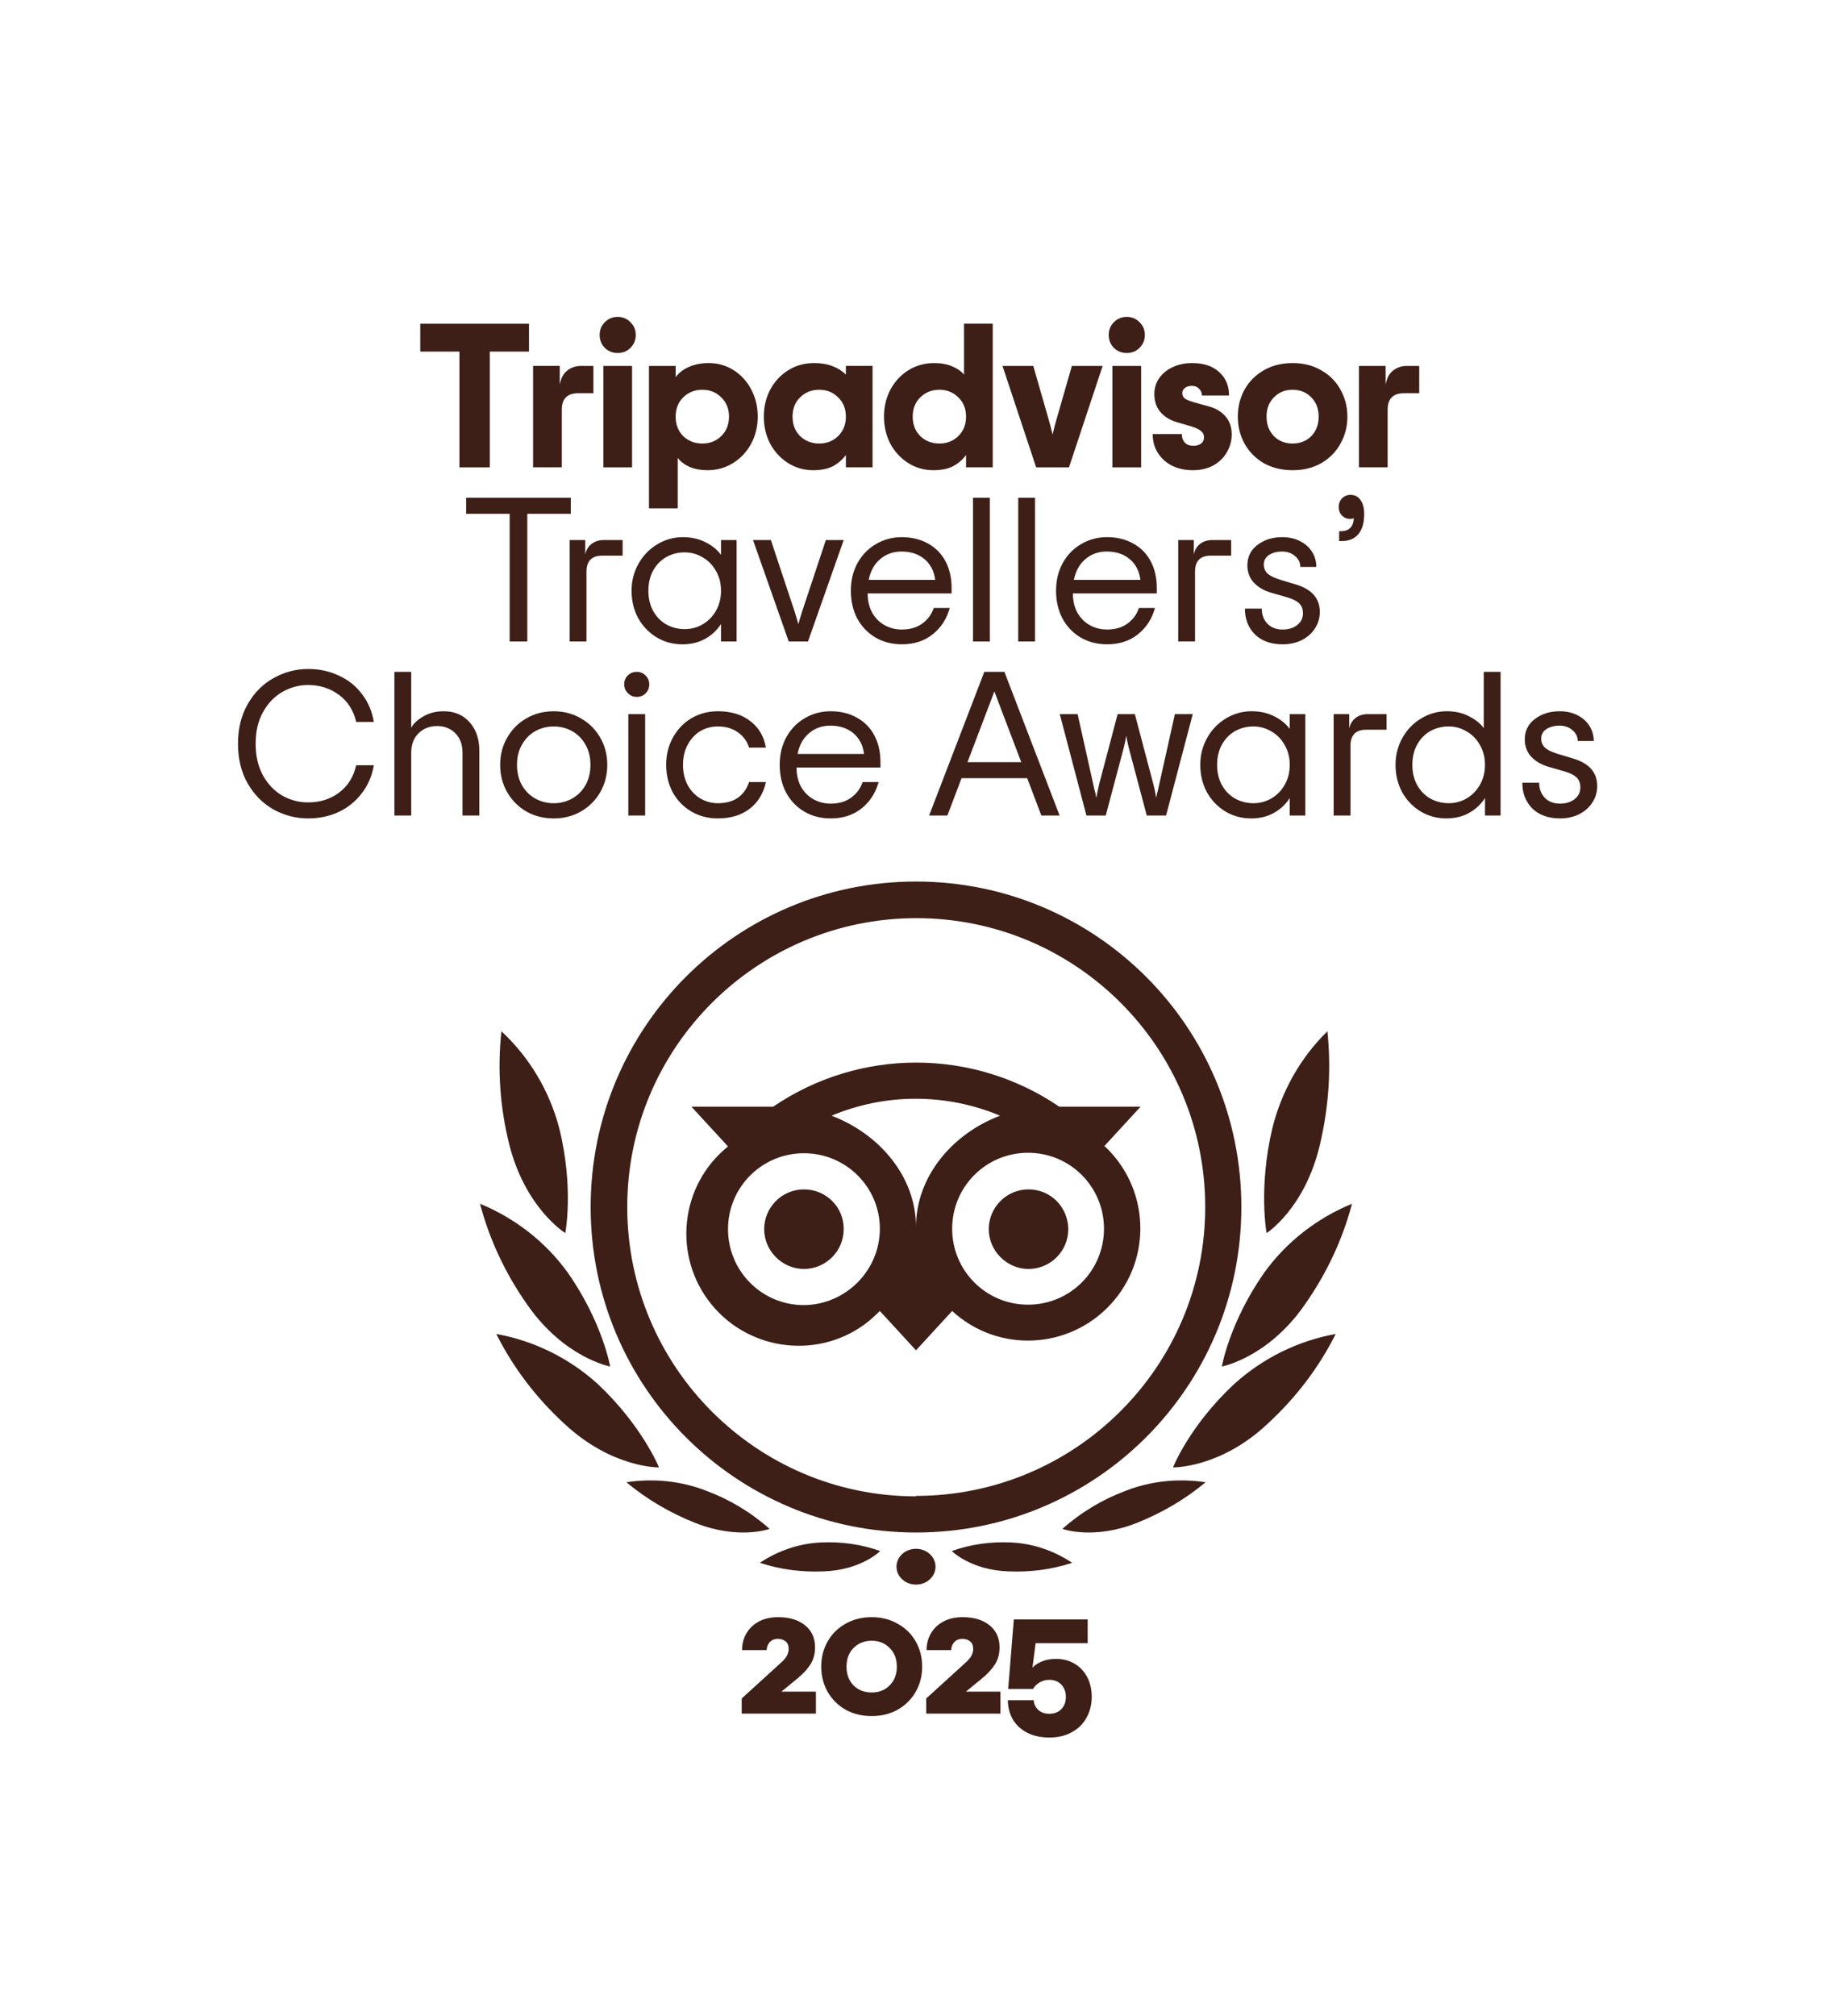 <svg fill="none" height="220" viewBox="0 0 200 220" width="200" xmlns="http://www.w3.org/2000/svg"><g fill="#3d1f17"><path d="m100 172.921c1.177 0 2.131-.874 2.131-1.953s-.954-1.954-2.131-1.954-2.131.875-2.131 1.954.954 1.953 2.131 1.953z"/><path d="m100 96.2c-19.634 0-35.519 15.885-35.519 35.519s15.885 35.519 35.519 35.519c19.634 0 35.519-15.885 35.519-35.519s-15.885-35.519-35.519-35.519zm0 67.092c-17.414 0-31.523-14.159-31.523-31.573s14.158-31.523 31.572-31.523c17.415 0 31.524 14.109 31.524 31.523s-14.159 31.523-31.573 31.523zm-7.893-29.156c0 2.418-1.973 4.342-4.341 4.342-2.368 0-4.341-1.974-4.341-4.342s1.924-4.341 4.341-4.341 4.341 1.924 4.341 4.292zm24.518 0c0 2.418-1.973 4.342-4.341 4.342s-4.341-1.974-4.341-4.342 1.924-4.341 4.341-4.341 4.292 1.924 4.341 4.292zm3.897-9.027 3.996-4.342h-8.88c-9.422-6.413-21.804-6.413-31.227 0h-8.929l3.996 4.342c-5.279 4.242-6.068 11.987-1.825 17.216 4.243 5.23 11.988 6.068 17.217 1.826.395-.346.789-.691 1.184-1.086l3.946 4.292 3.947-4.292c4.982 4.588 12.727 4.243 17.315-.74 4.588-4.982 4.243-12.727-.74-17.315zm-32.756 17.315c-4.588 0-8.288-3.7-8.288-8.288s3.7-8.287 8.288-8.287 8.288 3.699 8.288 8.238-3.7 8.288-8.288 8.337zm12.234-8.534c0-5.476-3.996-10.163-9.225-12.136 5.87-2.467 12.53-2.467 18.401 0-5.229 1.973-9.176 6.66-9.176 12.136zm12.234 8.485c-4.587 0-8.287-3.7-8.287-8.288s3.7-8.288 8.287-8.288c4.588 0 8.288 3.7 8.288 8.288s-3.7 8.288-8.288 8.288z"/><path d="m71.94 160.134s-1.835-4.557-6.697-9.114c-3.125-2.823-6.945-4.705-11.062-5.448 1.835 3.665 4.365 6.984 7.441 9.807 5.209 4.854 10.318 4.755 10.318 4.755z"/><path d="m84.016 166.843c-2.032-1.811-4.403-3.231-6.919-4.161-2.758-1.077-5.758-1.37-8.709-.93 2.274 1.909 4.839 3.378 7.548 4.455 4.742 1.86 8.08.636 8.08.636z"/><path d="m96.093 169.26c-2.06-.74-4.266-1.037-6.424-.938-2.403.099-4.708.889-6.718 2.222 2.256.741 4.609 1.037 6.963.938 4.119-.148 6.179-2.222 6.179-2.222z"/><path d="m66.612 149.123s-.836-4.821-4.621-10.232c-2.409-3.346-5.752-5.953-9.586-7.527 1.032 3.935 2.802 7.674 5.162 11.02 4.031 5.805 9.046 6.739 9.046 6.739z"/><path d="m61.712 134.561s.96-4.9-.657-11.432c-1.061-4.058-3.233-7.72-6.314-10.59-.455 4.157-.151 8.314.859 12.372 1.768 6.977 6.112 9.65 6.112 9.65z"/><path d="m128.06 160.134s1.786-4.557 6.697-9.114c3.125-2.823 6.945-4.705 11.063-5.448-1.836 3.665-4.366 6.984-7.442 9.807-5.159 4.854-10.318 4.755-10.318 4.755z"/><path d="m115.984 166.843c2.032-1.811 4.403-3.231 6.919-4.161 2.758-1.077 5.758-1.37 8.709-.93-2.274 1.909-4.838 3.378-7.548 4.455-4.742 1.86-8.08.636-8.08.636z"/><path d="m103.907 169.26c2.06-.74 4.267-1.037 6.424-.938 2.403.099 4.708.889 6.718 2.222-2.255.741-4.609 1.037-6.963.938-4.119-.148-6.179-2.222-6.179-2.222z"/><path d="m133.388 149.123s.836-4.821 4.621-10.232c2.409-3.346 5.752-5.953 9.587-7.527-1.033 3.935-2.803 7.674-5.162 11.02-4.032 5.805-9.046 6.739-9.046 6.739z"/><path d="m138.275 134.561s-.914-4.9.625-11.432c1.01-4.058 3.079-7.72 6.013-10.59.433 4.157.144 8.314-.818 12.372-1.635 6.977-5.82 9.65-5.82 9.65z"/><path d="m57.751 38.366h-4.278v12.634h-3.315v-12.634h-4.278v-3.046h11.872zm7.031 1.568v2.979h-1.658c-1.195 0-1.792.597-1.792 1.792v6.294h-3.136v-11.066h2.912v2.061c.119-.702.388-1.217.806-1.546.433-.344.933-.515 1.501-.515zm2.654-1.411c-.552 0-1.023-.187-1.411-.56-.373-.388-.56-.859-.56-1.411s.187-1.016.56-1.389c.388-.388.859-.582 1.411-.582.553 0 1.016.194 1.389.582.388.373.582.836.582 1.389s-.194 1.023-.582 1.411c-.373.373-.836.56-1.389.56zm-1.568 1.411h3.136v11.066h-3.136zm4.981 0h2.912v1.232c.329-.463.806-.836 1.434-1.12.642-.284 1.366-.426 2.173-.426 1 0 1.911.261 2.733.784s1.464 1.232 1.926 2.128c.463.881.694 1.859.694 2.934s-.239 2.061-.717 2.957c-.478.881-1.135 1.583-1.971 2.106s-1.77.784-2.8.784c-.732 0-1.381-.119-1.949-.358-.552-.254-.986-.582-1.299-.986v5.51h-3.136zm5.824 8.467c.821 0 1.508-.269 2.061-.806.568-.552.851-1.262.851-2.128s-.284-1.568-.851-2.106c-.552-.552-1.24-.829-2.061-.829s-1.516.276-2.083.829c-.552.538-.829 1.24-.829 2.106s.276 1.575.829 2.128c.568.538 1.262.806 2.083.806zm12.111 2.912c-1.015 0-1.934-.261-2.755-.784-.821-.523-1.471-1.224-1.949-2.106-.463-.896-.694-1.882-.694-2.957s.232-2.053.694-2.934c.478-.896 1.135-1.605 1.971-2.128.836-.523 1.777-.784 2.822-.784.762 0 1.434.112 2.016.336s1.068.53 1.456.918v-.941h2.912v11.066h-2.912v-1.344c-.388.523-.866.933-1.434 1.232-.567.284-1.277.426-2.128.426zm.65-2.912c.821 0 1.508-.269 2.061-.806.568-.552.851-1.262.851-2.128s-.284-1.568-.851-2.106c-.552-.552-1.239-.829-2.061-.829-.821 0-1.516.276-2.083.829-.552.538-.829 1.24-.829 2.106s.276 1.575.829 2.128c.568.538 1.262.806 2.083.806zm12.469 2.912c-1.015 0-1.934-.261-2.755-.784s-1.471-1.224-1.949-2.106c-.463-.896-.694-1.882-.694-2.957s.232-2.053.694-2.934c.478-.896 1.135-1.605 1.971-2.128.837-.523 1.777-.784 2.823-.784.746 0 1.396.119 1.949.358.552.224.985.523 1.299.896v-5.555h3.136v15.68h-2.912v-1.344c-.388.523-.866.933-1.434 1.232-.567.284-1.277.426-2.128.426zm.65-2.912c.821 0 1.508-.269 2.061-.806.567-.552.851-1.262.851-2.128s-.284-1.568-.851-2.106c-.553-.552-1.24-.829-2.061-.829-.822 0-1.516.276-2.083.829-.553.538-.829 1.24-.829 2.106s.276 1.575.829 2.128c.567.538 1.261.806 2.083.806zm6.891-8.467h3.36l1.68 5.846c.165.568.306 1.113.426 1.635.119-.523.261-1.068.426-1.635l1.68-5.846h3.36l-3.674 11.066h-3.584zm13.567-1.411c-.552 0-1.022-.187-1.411-.56-.373-.388-.56-.859-.56-1.411s.187-1.016.56-1.389c.389-.388.859-.582 1.411-.582.553 0 1.016.194 1.389.582.389.373.583.836.583 1.389s-.194 1.023-.583 1.411c-.373.373-.836.56-1.389.56zm-1.568 1.411h3.136v11.066h-3.136zm8.767 11.379c-.806 0-1.545-.157-2.217-.47-.657-.329-1.18-.791-1.568-1.389-.389-.597-.583-1.292-.583-2.083h3.181c0 .388.112.702.336.941.224.224.523.336.896.336s.665-.082.874-.246.313-.388.313-.672c0-.299-.119-.538-.358-.717-.239-.194-.62-.366-1.143-.515l-1.456-.426c-.761-.224-1.366-.597-1.814-1.12-.433-.523-.65-1.172-.65-1.949 0-.657.18-1.24.538-1.747.373-.523.874-.926 1.501-1.21s1.321-.426 2.083-.426c1.269 0 2.255.329 2.957.986.717.642 1.075 1.493 1.075 2.554h-2.957c0-.284-.104-.53-.313-.739-.194-.209-.456-.314-.784-.314-.314 0-.568.075-.762.224s-.291.336-.291.56c0 .254.097.456.291.605.194.134.523.269.986.403l1.612.448c.777.209 1.389.575 1.837 1.098.448.508.672 1.165.672 1.971 0 .702-.179 1.351-.537 1.949-.344.597-.837 1.075-1.479 1.434-.642.344-1.389.515-2.24.515zm10.904 0c-1.18 0-2.225-.254-3.136-.762-.896-.523-1.598-1.232-2.106-2.128-.493-.896-.739-1.882-.739-2.957s.246-2.061.739-2.957c.508-.896 1.21-1.598 2.106-2.106.911-.523 1.956-.784 3.136-.784 1.179 0 2.217.261 3.113.784.911.508 1.613 1.21 2.106 2.106.508.896.762 1.882.762 2.957s-.254 2.061-.762 2.957c-.493.896-1.195 1.605-2.106 2.128-.896.508-1.934.762-3.113.762zm0-2.912c.821 0 1.501-.269 2.038-.806.538-.552.807-1.262.807-2.128s-.269-1.568-.807-2.106c-.537-.552-1.217-.829-2.038-.829-.822 0-1.501.276-2.039.829-.537.538-.806 1.24-.806 2.106s.269 1.575.806 2.128c.538.538 1.217.806 2.039.806zm13.824-8.467v2.979h-1.657c-1.195 0-1.792.597-1.792 1.792v6.294h-3.136v-11.066h2.912v2.061c.119-.702.388-1.217.806-1.546.433-.344.934-.515 1.501-.515zm-92.623 16.133h-4.749v13.933h-1.926v-13.933h-4.749v-1.747h11.424zm5.656 2.867v1.702h-2.218c-1.15 0-1.725.582-1.725 1.747v7.616h-1.837v-11.066h1.702v1.568c.119-.523.358-.911.717-1.165.358-.269.799-.403 1.322-.403zm6.532 11.379c-1.03 0-1.971-.254-2.822-.762-.851-.523-1.523-1.224-2.016-2.106-.478-.896-.717-1.889-.717-2.979 0-1.075.254-2.061.762-2.957s1.187-1.598 2.038-2.106c.866-.523 1.8-.784 2.8-.784.926 0 1.74.179 2.442.538.717.344 1.292.806 1.725 1.389v-1.613h1.702v11.066h-1.702v-1.904c-.433.672-1.008 1.21-1.725 1.613s-1.546.605-2.486.605zm.246-1.658c.702 0 1.351-.172 1.949-.515.612-.358 1.098-.851 1.456-1.478.373-.642.56-1.374.56-2.195s-.187-1.546-.56-2.173c-.358-.642-.844-1.135-1.456-1.478-.597-.358-1.247-.538-1.949-.538-.732 0-1.404.172-2.016.515-.597.344-1.075.836-1.434 1.478-.344.642-.515 1.374-.515 2.195s.172 1.553.515 2.195c.358.642.836 1.135 1.434 1.478.612.344 1.284.515 2.016.515zm7.459-9.722h1.949l2.598 7.818c.194.627.329 1.083.403 1.366.075-.284.209-.739.403-1.366l2.598-7.818h1.949l-3.898 11.066h-2.106zm21.679 5.824h-9.162c0 .806.164 1.508.493 2.106.344.597.799 1.053 1.366 1.366.568.314 1.195.47 1.882.47.881 0 1.62-.216 2.217-.65.598-.433 1.016-1 1.255-1.702h1.747c-.328 1.195-.956 2.158-1.882 2.89-.91.717-2.023 1.075-3.337 1.075-1.075 0-2.038-.246-2.89-.739-.851-.508-1.516-1.202-1.994-2.083-.463-.896-.694-1.904-.694-3.024s.239-2.12.717-3.002c.493-.896 1.165-1.59 2.016-2.083.851-.508 1.792-.762 2.822-.762 1.09 0 2.046.232 2.868.694.821.448 1.456 1.09 1.904 1.926s.672 1.814.672 2.934zm-5.466-4.57c-.911 0-1.687.276-2.33.829-.642.538-1.06 1.292-1.254 2.262h7.258c-.12-.956-.508-1.71-1.165-2.262s-1.494-.829-2.509-.829zm7.802-5.869h1.837v15.68h-1.837zm4.937 0h1.837v15.68h-1.837zm15.13 10.438h-9.162c0 .806.164 1.508.493 2.106.343.597.799 1.053 1.366 1.366.568.314 1.195.47 1.882.47.881 0 1.62-.216 2.218-.65.597-.433 1.015-1 1.254-1.702h1.747c-.328 1.195-.956 2.158-1.881 2.89-.911.717-2.024 1.075-3.338 1.075-1.075 0-2.038-.246-2.89-.739-.851-.508-1.515-1.202-1.993-2.083-.463-.896-.695-1.904-.695-3.024s.239-2.12.717-3.002c.493-.896 1.165-1.59 2.016-2.083.851-.508 1.792-.762 2.823-.762 1.09 0 2.045.232 2.867.694.821.448 1.456 1.09 1.904 1.926s.672 1.814.672 2.934zm-5.466-4.57c-.911 0-1.687.276-2.329.829-.643.538-1.061 1.292-1.255 2.262h7.258c-.12-.956-.508-1.71-1.165-2.262s-1.493-.829-2.509-.829zm13.581-1.254v1.702h-2.218c-1.149 0-1.724.582-1.724 1.747v7.616h-1.837v-11.066h1.702v1.568c.12-.523.359-.911.717-1.165.358-.269.799-.403 1.322-.403zm5.626 11.379c-1.27 0-2.278-.358-3.024-1.075-.732-.732-1.098-1.673-1.098-2.822h1.837c0 .657.201 1.202.605 1.635.418.433.978.65 1.68.65.642 0 1.172-.164 1.59-.493s.627-.754.627-1.277c0-.463-.142-.829-.425-1.098-.284-.269-.769-.5-1.456-.694l-1.636-.47c-.791-.239-1.418-.612-1.881-1.12-.448-.508-.672-1.127-.672-1.859 0-.926.366-1.665 1.097-2.218.732-.568 1.636-.851 2.711-.851.732 0 1.374.142 1.926.426.568.284 1.008.672 1.322 1.165.313.493.47 1.045.47 1.658h-1.747c0-.478-.194-.874-.582-1.187-.374-.329-.837-.493-1.389-.493-.583 0-1.068.127-1.456.381-.373.254-.56.597-.56 1.03 0 .403.142.739.425 1.008.299.254.77.478 1.412.672l1.635.493c1.762.523 2.643 1.523 2.643 3.002 0 .672-.179 1.277-.538 1.814-.343.538-.828.963-1.456 1.277-.612.299-1.299.448-2.06.448zm6.165-12.342h.179c.433 0 .769-.112 1.008-.336s.381-.59.425-1.098c-.089.06-.231.09-.425.09-.344 0-.635-.119-.874-.358-.239-.254-.358-.568-.358-.941s.119-.687.358-.941c.254-.254.568-.381.941-.381.463 0 .821.187 1.075.56.269.358.403.866.403 1.523 0 .971-.216 1.71-.649 2.218-.418.493-1.023.739-1.815.739h-.268zm-112.553 31.342c-1.329 0-2.583-.321-3.763-.963-1.165-.657-2.106-1.598-2.822-2.822-.717-1.24-1.075-2.696-1.075-4.368 0-1.658.358-3.106 1.075-4.346s1.658-2.18 2.822-2.822c1.18-.657 2.434-.986 3.763-.986 1.21 0 2.322.239 3.338.717 1.03.463 1.874 1.135 2.531 2.016.672.866 1.105 1.882 1.299 3.046h-1.926c-.284-1.254-.911-2.24-1.882-2.957-.971-.717-2.091-1.075-3.36-1.075-1.001 0-1.941.254-2.822.762-.866.493-1.568 1.224-2.106 2.195-.538.956-.806 2.106-.806 3.45s.269 2.501.806 3.472c.538.956 1.239 1.688 2.106 2.195.881.493 1.822.739 2.822.739 1.299 0 2.427-.358 3.382-1.075.956-.717 1.575-1.71 1.859-2.979h1.926c-.194 1.165-.635 2.188-1.322 3.069-.672.881-1.516 1.56-2.531 2.038-1.016.463-2.121.694-3.315.694zm9.414-15.994h1.837v6.093c.284-.493.739-.911 1.366-1.254.627-.358 1.351-.538 2.173-.538 1.18 0 2.121.396 2.822 1.187.717.791 1.075 1.829 1.075 3.114v7.078h-1.837v-6.854c0-.896-.261-1.605-.784-2.128-.523-.523-1.187-.784-1.994-.784s-1.478.261-2.016.784-.806 1.232-.806 2.128v6.854h-1.837zm17.393 15.994c-1.105 0-2.106-.254-3.002-.762-.881-.523-1.575-1.224-2.083-2.106-.508-.896-.762-1.889-.762-2.979s.254-2.076.762-2.957c.508-.896 1.202-1.598 2.083-2.106.896-.523 1.897-.784 3.002-.784 1.105 0 2.098.261 2.979.784.896.508 1.598 1.21 2.106 2.106.508.881.762 1.867.762 2.957s-.254 2.083-.762 2.979c-.508.881-1.21 1.583-2.106 2.106-.881.508-1.874.762-2.979.762zm0-1.658c.732 0 1.404-.172 2.016-.515.612-.344 1.098-.829 1.456-1.456.358-.642.538-1.381.538-2.218s-.179-1.568-.538-2.195c-.358-.642-.844-1.135-1.456-1.478-.612-.344-1.284-.515-2.016-.515-.732 0-1.404.172-2.016.515-.612.344-1.098.836-1.456 1.478-.358.627-.538 1.359-.538 2.195s.179 1.575.538 2.218c.358.627.844 1.113 1.456 1.456.612.344 1.284.515 2.016.515zm9.063-11.603c-.373 0-.694-.134-.963-.403s-.403-.59-.403-.963c0-.388.127-.709.381-.963.269-.269.597-.403.986-.403.388 0 .709.134.963.403.269.254.403.575.403.963s-.134.717-.403.986c-.254.254-.575.381-.963.381zm-.918 1.882h1.837v11.066h-1.837zm9.776 11.379c-1.075 0-2.046-.254-2.912-.762-.851-.508-1.523-1.202-2.016-2.083-.478-.896-.717-1.897-.717-3.002s.246-2.098.739-2.979c.493-.896 1.165-1.598 2.016-2.106.866-.508 1.829-.762 2.89-.762 1.449 0 2.628.358 3.539 1.075.926.702 1.493 1.665 1.702 2.89h-1.837c-.209-.687-.612-1.24-1.21-1.658-.597-.433-1.329-.65-2.195-.65-.702 0-1.344.172-1.926.515-.567.344-1.023.836-1.366 1.478-.343.627-.515 1.359-.515 2.195s.172 1.575.515 2.218c.344.627.806 1.113 1.389 1.456s1.217.515 1.904.515c.896 0 1.628-.202 2.195-.605.568-.403.971-.971 1.21-1.702h1.837c-.269 1.24-.859 2.21-1.77 2.912-.911.702-2.068 1.053-3.472 1.053zm17.75-5.555h-9.162c0 .806.164 1.508.493 2.106.344.597.799 1.053 1.366 1.366s1.195.47 1.882.47c.881 0 1.62-.216 2.218-.65s1.016-1 1.254-1.702h1.747c-.329 1.195-.956 2.158-1.882 2.89-.911.717-2.023 1.075-3.338 1.075-1.075 0-2.038-.246-2.89-.739-.851-.508-1.516-1.202-1.994-2.083-.463-.896-.694-1.904-.694-3.024s.239-2.12.717-3.002c.493-.896 1.165-1.59 2.016-2.083.851-.508 1.792-.762 2.822-.762 1.09 0 2.046.232 2.867.694.821.448 1.456 1.09 1.904 1.926s.672 1.814.672 2.934zm-5.466-4.57c-.911 0-1.688.276-2.33.829-.642.538-1.06 1.292-1.254 2.262h7.258c-.119-.956-.508-1.71-1.165-2.262s-1.493-.829-2.509-.829zm21.486 5.734h-7.168l-1.546 4.077h-1.994l6.026-15.68h2.195l6.026 15.68h-1.994zm-.65-1.747-2.531-6.653c-.209-.538-.344-.896-.403-1.075-.06.179-.195.538-.404 1.075l-2.531 6.653zm4.205-5.242h1.949l1.703 7.638.134.605c.09.299.157.597.202.896.089-.493.194-.993.313-1.501l2.016-7.638h1.882l2.016 7.638c.134.508.239 1.008.313 1.501.045-.299.112-.597.202-.896l.134-.605 1.703-7.638h1.949l-2.912 11.066h-2.106l-1.971-7.414c-.12-.478-.209-.911-.269-1.299-.06.388-.149.821-.269 1.299l-1.971 7.414h-2.106zm20.894 11.379c-1.03 0-1.971-.254-2.822-.762-.851-.523-1.523-1.224-2.016-2.106-.478-.896-.717-1.889-.717-2.979 0-1.075.254-2.061.762-2.957.507-.896 1.187-1.598 2.038-2.106.866-.523 1.8-.784 2.8-.784.926 0 1.74.179 2.442.538.717.344 1.291.806 1.725 1.389v-1.613h1.702v11.066h-1.702v-1.904c-.434.672-1.008 1.21-1.725 1.613s-1.546.605-2.487.605zm.247-1.658c.702 0 1.351-.172 1.949-.515.612-.358 1.097-.851 1.456-1.478.373-.642.56-1.374.56-2.195s-.187-1.546-.56-2.173c-.359-.642-.844-1.135-1.456-1.478-.598-.358-1.247-.538-1.949-.538-.732 0-1.404.172-2.016.515-.598.344-1.075.836-1.434 1.478-.343.642-.515 1.374-.515 2.195s.172 1.553.515 2.195c.359.642.836 1.135 1.434 1.478.612.344 1.284.515 2.016.515zm14.537-9.722v1.702h-2.218c-1.15 0-1.725.582-1.725 1.747v7.616h-1.836v-11.066h1.702v1.568c.12-.523.358-.911.717-1.165.358-.269.799-.403 1.321-.403zm6.532 11.379c-1.03 0-1.971-.254-2.822-.762-.852-.523-1.524-1.224-2.016-2.106-.478-.896-.717-1.889-.717-2.979 0-1.075.254-2.061.761-2.957.508-.896 1.188-1.598 2.039-2.106.866-.523 1.799-.784 2.8-.784.911 0 1.71.179 2.397.538.701.344 1.246.776 1.635 1.299v-6.138h1.837v15.68h-1.703v-1.904c-.433.672-1.008 1.21-1.725 1.613-.716.403-1.545.605-2.486.605zm.246-1.658c.702 0 1.352-.172 1.949-.515.612-.358 1.098-.851 1.456-1.478.373-.642.56-1.374.56-2.195s-.187-1.546-.56-2.173c-.358-.642-.844-1.135-1.456-1.478-.597-.358-1.247-.538-1.949-.538-.731 0-1.403.172-2.016.515-.597.344-1.075.836-1.433 1.478-.344.642-.515 1.374-.515 2.195s.171 1.553.515 2.195c.358.642.836 1.135 1.433 1.478.613.344 1.285.515 2.016.515zm12.163 1.658c-1.269 0-2.277-.358-3.024-1.075-.732-.732-1.098-1.673-1.098-2.822h1.837c0 .657.202 1.202.605 1.635.418.433.978.65 1.68.65.642 0 1.172-.164 1.59-.493.419-.329.628-.754.628-1.277 0-.463-.142-.829-.426-1.098s-.769-.5-1.456-.694l-1.635-.47c-.792-.239-1.419-.612-1.882-1.12-.448-.508-.672-1.127-.672-1.859 0-.926.366-1.665 1.098-2.218.732-.568 1.635-.851 2.71-.851.732 0 1.374.142 1.927.426.567.284 1.008.672 1.321 1.165.314.493.471 1.045.471 1.658h-1.748c0-.478-.194-.874-.582-1.187-.373-.329-.836-.493-1.389-.493-.582 0-1.067.127-1.456.381-.373.254-.56.597-.56 1.03 0 .403.142.739.426 1.008.299.254.769.478 1.411.672l1.635.493c1.762.523 2.643 1.523 2.643 3.002 0 .672-.179 1.277-.537 1.814-.344.538-.829.963-1.456 1.277-.612.299-1.299.448-2.061.448z"/><path d="m80.972 185.349 4.262-3.879c.294-.256.512-.505.653-.748.141-.256.211-.525.211-.807 0-.345-.109-.608-.326-.787-.218-.192-.506-.288-.864-.288-.346 0-.634.115-.864.346-.218.23-.333.524-.346.883h-2.688c0-.64.147-1.229.442-1.767.307-.55.755-.992 1.344-1.324.602-.333 1.325-.5 2.17-.5 1.216 0 2.189.295 2.918.884.73.588 1.094 1.388 1.094 2.4 0 .716-.166 1.337-.499 1.862s-.819 1.05-1.459 1.574l-1.709 1.402h3.763v2.4h-8.102zm14.19 1.92c-1.075 0-2.035-.237-2.88-.711-.832-.486-1.478-1.139-1.939-1.958s-.691-1.728-.691-2.726c0-.999.23-1.908.691-2.727s1.107-1.465 1.939-1.939c.845-.486 1.805-.73 2.88-.73s2.029.244 2.861.73c.845.474 1.498 1.12 1.958 1.939.461.819.692 1.728.692 2.727 0 .998-.231 1.907-.692 2.726-.461.819-1.114 1.472-1.958 1.958-.832.474-1.786.711-2.861.711zm0-2.573c.794 0 1.446-.256 1.958-.768.525-.525.787-1.21.787-2.054 0-.845-.262-1.524-.787-2.036-.512-.524-1.165-.787-1.958-.787s-1.453.263-1.978.787c-.512.512-.768 1.191-.768 2.036 0 .844.256 1.529.768 2.054.525.512 1.184.768 1.978.768zm5.954.653 4.262-3.879c.294-.256.512-.505.653-.748.141-.256.211-.525.211-.807 0-.345-.109-.608-.326-.787-.218-.192-.506-.288-.864-.288-.346 0-.634.115-.864.346-.218.23-.333.524-.346.883h-2.688c0-.64.147-1.229.442-1.767.307-.55.755-.992 1.344-1.324.601-.333 1.324-.5 2.169-.5 1.216 0 2.189.295 2.919.884.729.588 1.094 1.388 1.094 2.4 0 .716-.166 1.337-.499 1.862s-.819 1.05-1.459 1.574l-1.709 1.402h3.763v2.4h-8.102zm14.169-4.32c.756 0 1.428.173 2.016.518.589.346 1.05.832 1.383 1.459.333.628.499 1.351.499 2.17 0 .832-.186 1.581-.557 2.246-.358.679-.889 1.21-1.593 1.594-.692.397-1.517.595-2.477.595-.922 0-1.722-.173-2.4-.518-.679-.346-1.203-.826-1.575-1.44-.358-.615-.544-1.319-.556-2.112h2.822c.026.409.192.761.499 1.056.307.281.711.422 1.21.422.537 0 .973-.166 1.305-.499.333-.346.5-.794.5-1.344s-.167-.998-.5-1.344c-.332-.346-.768-.518-1.305-.518-.371 0-.717.089-1.037.268-.307.18-.557.423-.749.73h-2.707l.614-7.584h8.064v2.592h-5.683l-.345 2.669c.256-.282.608-.512 1.056-.691.448-.18.953-.269 1.516-.269z"/></g></svg>